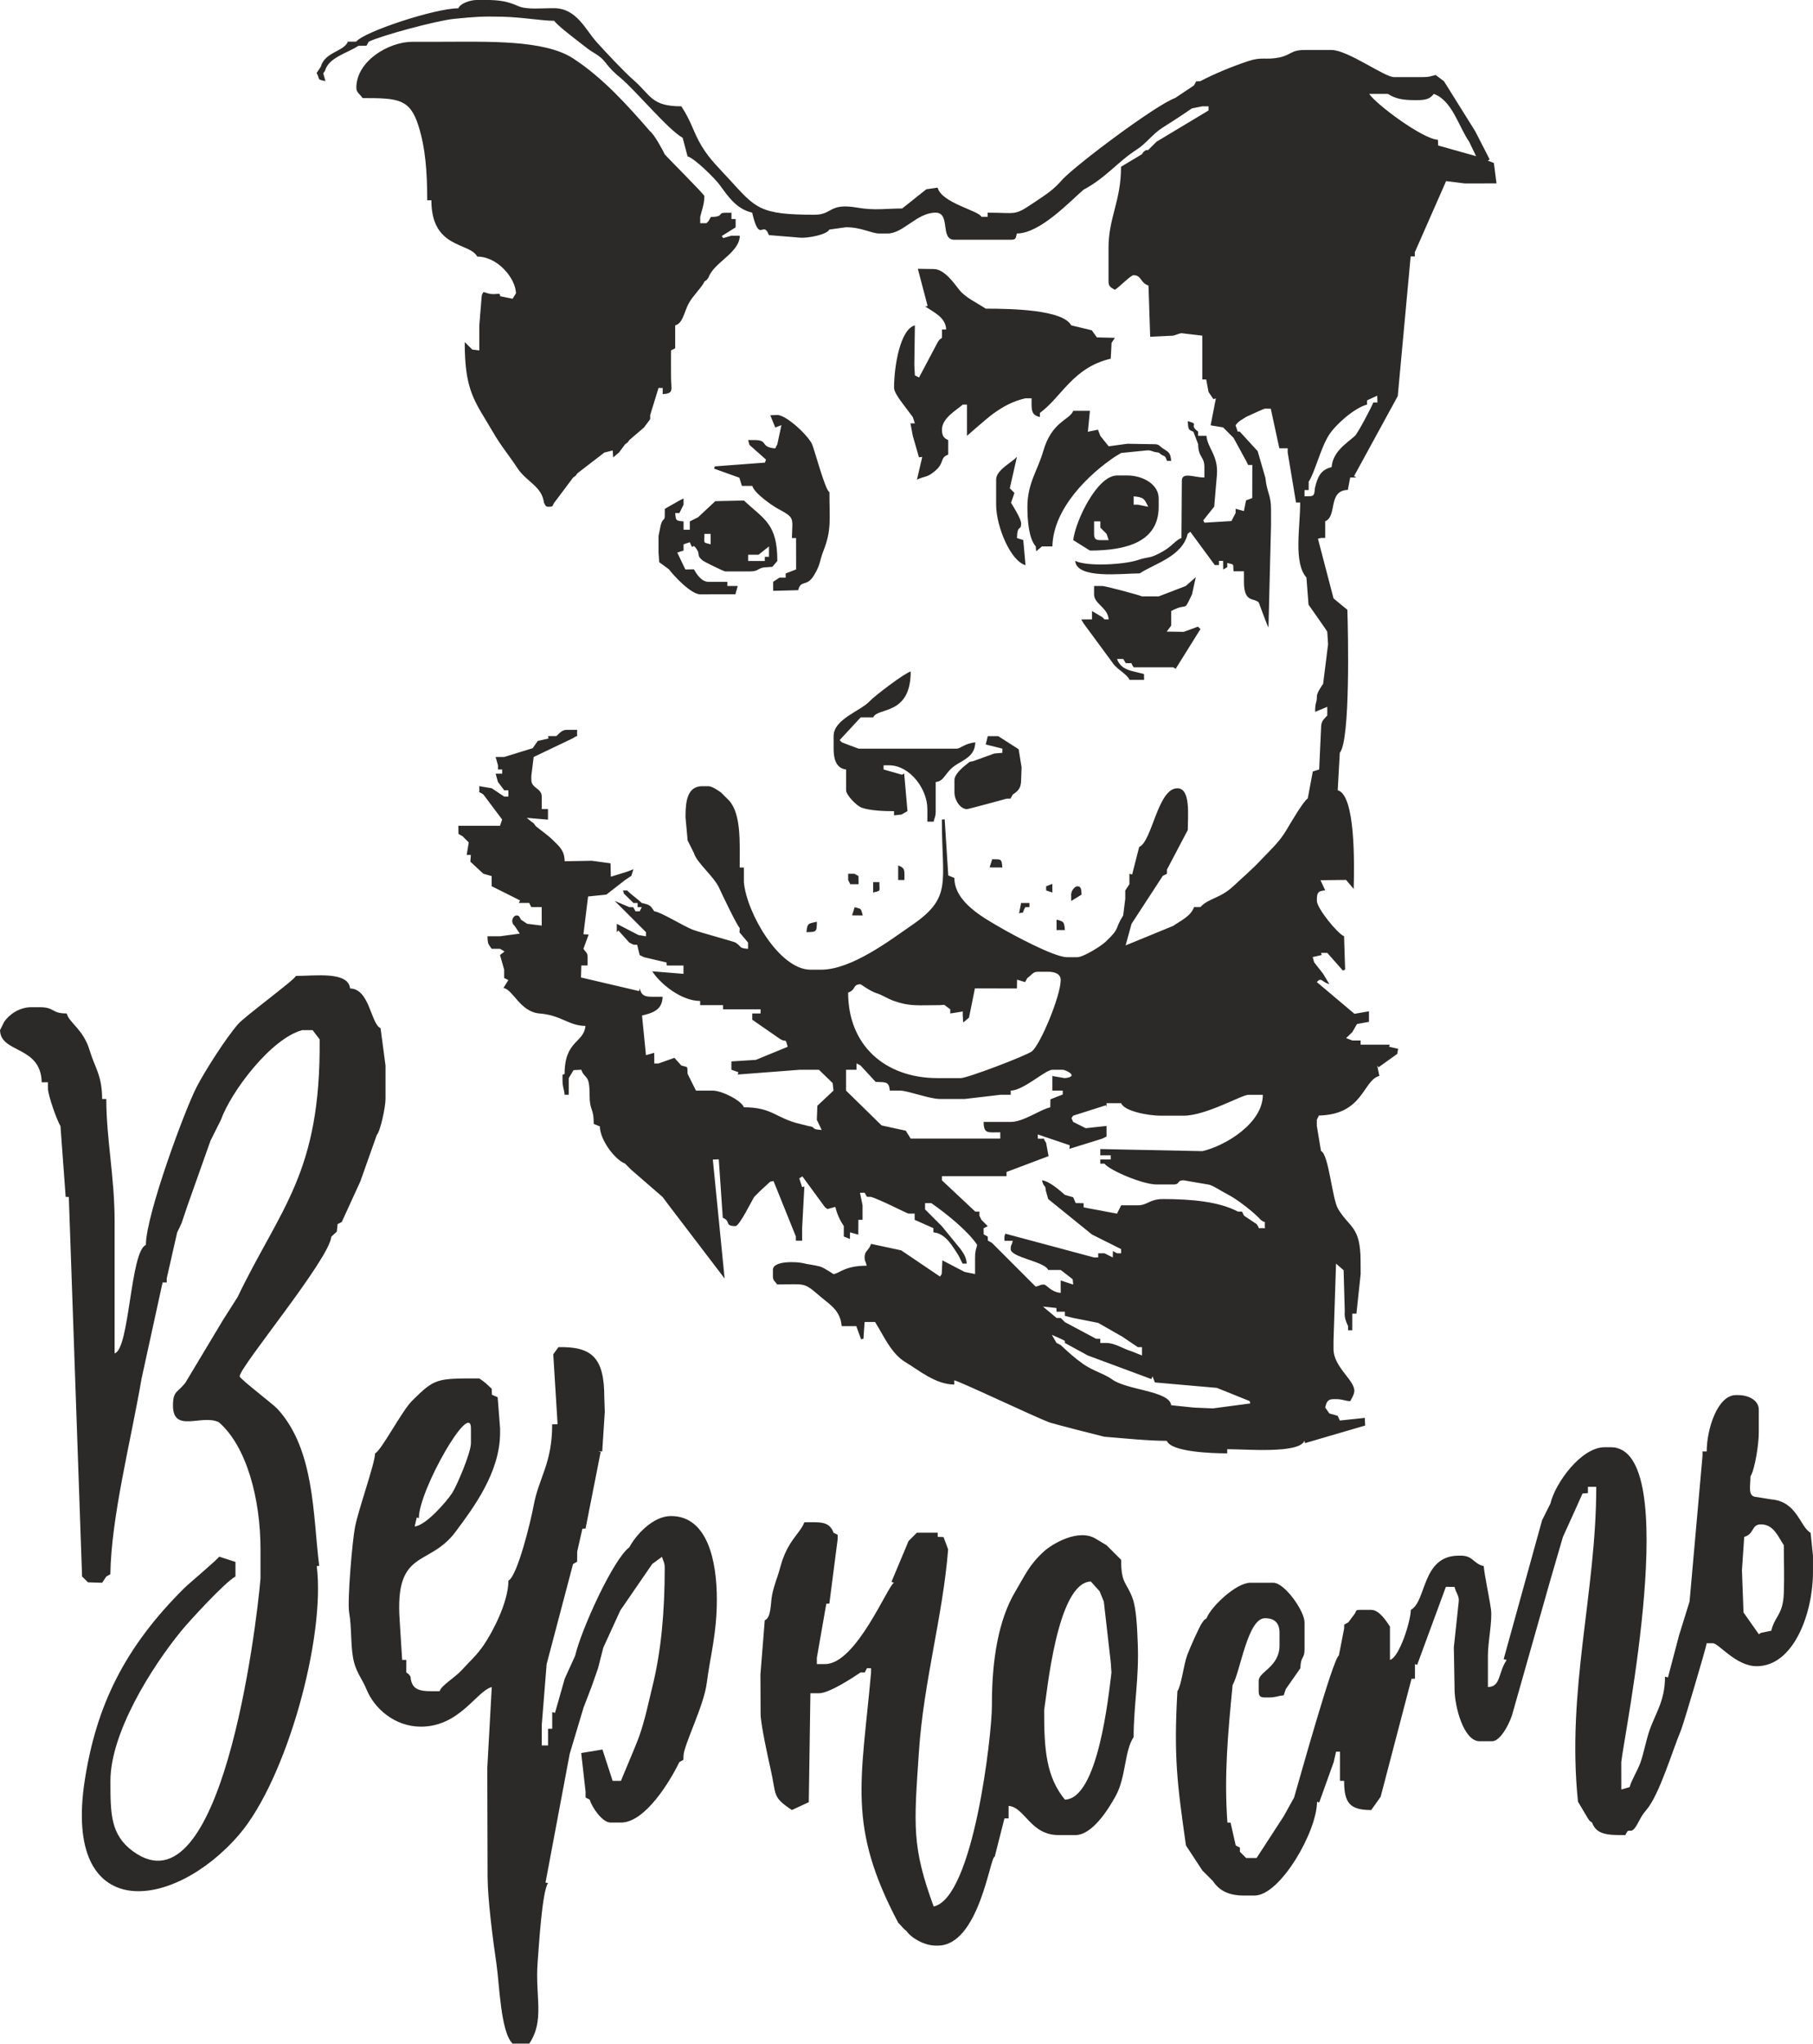 <?xml version="1.0" encoding="UTF-8"?>
<!DOCTYPE svg PUBLIC "-//W3C//DTD SVG 1.1//EN" "http://www.w3.org/Graphics/SVG/1.1/DTD/svg11.dtd">
<!-- Creator: CorelDRAW 2017 -->
<svg xmlns="http://www.w3.org/2000/svg" xml:space="preserve" width="17.416mm" height="19.621mm" version="1.1" style="shape-rendering:geometricPrecision; text-rendering:geometricPrecision; image-rendering:optimizeQuality; fill-rule:evenodd; clip-rule:evenodd"
viewBox="0 0 1391.98 1568.16"
 xmlns:xlink="http://www.w3.org/1999/xlink">
 <defs>
  <style type="text/css">
   <![CDATA[
    .fil0 {fill:#2B2A29}
   ]]>
  </style>
 </defs>
 <g id="Слой_x0020_1">
  <g>
   <path class="fil0" d="M1009.58 374.44c-0.58,6.91 -0.9,6.24 -8,6.39 0,-1.6 0,-3.2 0,-4.8 1.07,0 2.13,0 3.2,0 0,-2.13 0,-4.27 0,-6.4 4.69,-7.01 9.09,-25.62 15.49,-35.72 5.2,-8.2 19.53,-20.88 29.31,-23.49 0,-1.06 0,-2.13 0,-3.2 2.61,-1.21 5.2,-2.42 7.81,-3.63 0.06,1.74 0.13,3.48 0.19,5.23 -1.07,0 -2.13,0 -3.2,0 -1.24,3.4 -11.96,23.82 -14.23,25.78 -7.11,6.14 -16.81,12.21 -17.77,23.83 -8.44,1.97 -10.86,7.69 -12.8,16.01zm-320 1100.91c3.1,2.94 3.09,3.96 6.4,6.39 3.46,5.17 13.55,11.21 22.4,11.21 0.54,0 1.06,0 1.6,0 31.93,0 40.28,-69.21 43.73,-68.16 2.49,-9.81 4.99,-19.64 7.47,-29.45 1.07,0 2.13,0 3.2,0 0,-1.07 0,-2.13 0,-3.2 0,-2.13 0,-4.27 0,-6.4 12.56,1.04 16.62,22.4 38.4,22.4 4.27,0 8.54,0 12.8,0 13.22,0 25.51,-20.08 30.94,-29.86 8.12,-14.6 6.63,-34.55 13.86,-45.35 0,-24.38 4.27,-45.05 3.16,-71.96 -0.44,-10.59 -0.94,-26.23 -3.95,-34.45 -4.68,-12.82 -8.81,-10.86 -8.81,-29.6 -3.73,-3.74 -7.47,-7.47 -11.21,-11.21 -2.66,-1.6 -5.33,-3.2 -8,-4.8 -13.51,-8.58 -34.13,4.11 -40.05,9.54 -11.47,10.51 -14.23,17.82 -21.99,30.81 -12.91,21.61 -17.96,52.37 -17.96,86.05 0,0.54 0,1.07 0,1.61 0,22.33 -14.23,147.64 -44.73,154 -16.87,-46.08 -15.14,-61.97 -11.31,-118.83 3.63,-54.01 18.28,-103.43 22.43,-155.18 -1.17,-3.16 -2.35,-6.31 -3.53,-9.47 -1.49,-0.04 -2.97,-0.09 -4.47,-0.14 0,-1.06 0,-2.13 0,-3.2 -5.33,0 -10.66,0 -16,0 -2.13,2.13 -4.27,4.27 -6.4,6.4 -4.37,10.44 -8.74,20.88 -13.12,31.32 0.64,0.22 1.28,0.46 1.92,0.68 -4.56,1.84 -29,62.4 -52.8,62.4 -2.13,0 -4.27,0 -6.4,0 0,-1.6 0,-3.2 0,-4.8 2.42,-13.83 4.84,-27.65 7.25,-41.46 0.78,-0.05 1.57,-0.1 2.35,-0.14 2.13,-16.54 4.27,-33.07 6.4,-49.6 0,-1.07 0,-2.14 0,-3.2 -1.06,-0.54 -2.13,-1.06 -3.2,-1.6 -3.3,-9.12 -10.6,-8 -22.4,-8 -3.09,8.53 -12.98,13.91 -18.45,34.34 -2.55,9.5 -4.28,11.97 -6.23,20.98 -1.38,6.43 -0.51,17.78 -5.72,19.88 -1.11,13.86 -2.21,27.73 -3.32,41.59 0.04,10.13 0.09,20.28 0.13,30.41 0,7.49 5.98,34.81 7.63,41.98 4.73,20.43 0.82,21.22 16.37,31.63 4.33,-2.01 8.66,-4.02 13,-6.03 0.42,-27.87 0.82,-55.75 1.24,-83.62 0.59,0.02 1.17,0.02 1.77,0.04 1.6,0 3.2,0 4.8,0 8,0 26.21,-12.12 32,-16 1.07,0 2.13,0 3.2,0 0.54,-1.06 1.07,-2.13 1.61,-3.2 1.06,0 2.13,0 3.2,0 0,1.06 0,2.13 0,3.2 -7.5,84.13 -18.45,117.85 20.8,192.02zm233.6 -230.43c-1.97,2.27 -10.06,20.65 -11.67,25.14 -2.94,8.18 -4.4,23.15 -7.53,27.67 -2.92,50.84 -0.06,71.61 6.57,118.38 4.21,6.41 8.42,12.82 12.63,19.23 2.67,2.67 5.33,5.34 8,8 4.84,7.23 11.84,11.21 24,11.21 2.66,0 5.33,0 8,0 19.75,0 47.99,-49.18 47.99,-72.01 0.56,0.21 1.12,0.42 1.68,0.62 3.71,-10.33 7.42,-20.68 11.13,-31.02 0.6,-2.66 1.21,-5.32 1.81,-7.98 1,-0.01 2,-0.02 3,-0.02 0,1.6 0,3.2 0,4.8 0,5.87 0,11.73 0,17.6 1.06,0 2.13,0 3.2,0 0,16.74 4.18,22.4 20.8,22.4 2.41,-3.4 4.83,-6.79 7.24,-10.19 6.66,-25.41 13.31,-50.82 19.96,-76.21 1.25,-4.78 2.51,-9.55 3.76,-14.33 0.87,-0.02 1.75,-0.05 2.63,-0.07 0,-3.73 0,-7.47 0,-11.21 0.56,0.21 1.12,0.42 1.68,0.62 7.35,-19.97 14.71,-39.95 22.07,-59.93 2.21,0.03 4.44,0.06 6.66,0.1 1.1,4.75 3.71,6.9 3.2,11.21 -1.25,11.71 -2.5,23.43 -3.76,35.13 0.18,10.69 0.38,21.38 0.56,32.07 0,13.21 6.92,40 19.2,40 3.2,0 6.4,0 9.6,0 6.91,0 14.39,-15.45 16,-22.4 9.65,-33.98 19.29,-67.97 28.93,-101.95 3.16,-10.82 6.31,-21.64 9.47,-32.46 2.66,-5.87 5.33,-11.73 8,-17.6 2.36,-5.23 4.72,-10.47 7.07,-15.7 1.37,-0.1 2.75,-0.21 4.12,-0.3 0,-1.6 0,-3.2 0,-4.8 2.13,0 4.27,0 6.4,0 0,81.09 -22.97,155.94 -14.03,241.58 2.54,4.28 5.08,8.56 7.62,12.84 0.45,0.62 0.89,1.25 1.33,1.87 0.62,0.44 1.24,0.89 1.86,1.33 3.46,9.57 12.43,9.61 25.6,9.61 3.09,-7.65 3.65,1.53 9.17,-8.44 2.68,-4.83 3.56,-7 6.83,-10.77 10.05,-11.56 19.99,-45.4 26.68,-61.33 1.97,-4.7 19.68,-64.66 19.73,-66.68 1.6,0 3.2,0 4.8,0 4.39,0 17.59,17.61 33.6,17.61 28.67,0 43.2,-41.23 43.2,-72.01 0,-4.27 0,-8.54 0,-12.8 -0.61,-5.86 -1.21,-11.72 -1.82,-17.58 -8.15,-4.46 -10.27,-23.97 -30.17,-25.62 -3.73,-0.6 -7.46,-1.2 -11.19,-1.8 -7.19,-0.23 -4.81,-7.92 -4.81,-15.81 3.4,-5.37 6.39,-24.71 6.39,-33.6 0,-5.87 0,-11.74 0,-17.61 0,-7.19 -7.72,-11.2 -15.99,-11.2 -0.54,0 -1.07,0 -1.61,0 -14.27,0 -22.39,26.56 -22.39,43.21 -1.07,0 -2.13,0 -3.2,0 0,1.06 0,2.13 0,3.2 -3.32,37.32 -6.64,74.66 -9.96,111.98 -2.69,8.66 -5.39,17.33 -8.08,25.98 -2.84,10.77 -5.67,21.52 -8.5,32.29 -0.76,-0.22 -1.51,-0.42 -2.26,-0.63 0,19.61 -8.07,28.86 -12.62,43.38 -2.01,6.43 -4.1,16.58 -6.25,22.55 -2.34,6.47 -6.91,13.57 -8.33,18.88 -2.13,0.61 -4.25,1.21 -6.37,1.81 -0.02,-7 -0.02,-14.01 -0.03,-21.02 2,-20.01 47.5,-241.62 -8,-241.62 -1.6,0 -3.2,0 -4.8,0 -18.05,0 -37.97,27.64 -41.59,43.21 -2.13,4.27 -4.27,8.54 -6.4,12.8 -9.83,35.53 -19.67,71.06 -29.5,106.59 0.77,0.21 1.53,0.42 2.3,0.62 -6.73,10.05 -4.33,20.58 -14.4,20.8 0,-8.01 0,-16.01 0,-24.01 0,-11.02 3.6,-26.97 2.33,-35.8 -1.61,-11.11 -4.92,-25.64 -5.52,-33.01 -8.26,-1.92 -7.96,-8 -17.61,-8 -0.53,0 -1.06,0 -1.6,0 -28.53,0 -24.59,35.15 -36.8,41.61 0,8.55 -8.78,36.48 -16,38.4 0,-8.54 0,-17.07 0,-25.61 -2.69,-4 -8.11,-12.8 -14.4,-12.8 -2.66,0 -5.33,0 -8,0 -4.57,0 -2.93,0.5 -4.8,3.2 -1.6,2.13 -3.2,4.27 -4.8,6.4 -1.04,0.58 -2.08,1.16 -3.12,1.73 -0.02,1.02 -0.06,2.05 -0.08,3.07 -1.34,6.87 -2.69,13.75 -4.02,20.62 -4.39,1.81 -30.91,97.32 -34.38,108.99 -2.66,4.8 -5.33,9.6 -8,14.4 -6.93,10.66 -13.86,21.33 -20.8,32 -2.67,0 -5.33,0 -8,0 -1.6,-1.6 -3.2,-3.2 -4.8,-4.8 0,-1.06 0,-2.13 0,-3.2 -1.06,-0.54 -2.13,-1.07 -3.2,-1.6 -1.32,-5.83 -2.65,-11.65 -3.97,-17.48 -0.81,-0.04 -1.61,-0.08 -2.43,-0.13 -2.65,-36.37 0.45,-69.01 3.99,-105.52 5.92,-10.1 11.48,-51.29 24.82,-51.29 7.46,0 11.2,3.72 11.2,11.2 0,3.2 0,6.4 0,9.6 0,16.73 -16,20.19 -16,27.21 0,2.67 0,5.33 0,8 0,3.68 1.11,4.8 4.8,4.8 1.06,0 2.13,0 3.2,0 5.51,0 6.19,-1.18 11.2,-1.61 0.54,-1.6 1.07,-3.2 1.61,-4.8 3.73,-5.34 7.46,-10.67 11.2,-16 0.22,-9.59 3.2,-6.99 3.2,-14.4 0,-6.94 0,-13.87 0,-20.8 0,-8.62 -15.18,-30.4 -24,-30.4 -5.86,0 -11.73,0 -17.6,0 -11.09,0 -30.54,18.76 -33.6,27.21 -0.62,0.44 -1.24,0.89 -1.86,1.33 -0.45,0.62 -0.89,1.25 -1.33,1.87zm-473.59 129.61c0,1.6 0,3.2 0,4.8 1.07,0.54 2.13,1.06 3.2,1.6 1.49,5.58 9.54,17.6 15.99,17.6 2.67,0 5.34,0 8,0 18.65,0 37.95,-32.11 44.8,-46.4 1.04,-0.58 2.08,-1.16 3.11,-1.73 0.03,-1.02 0.06,-2.05 0.09,-3.06 0.18,-8.23 15.59,-38.25 17.84,-55.77 2.77,-21.6 7.76,-37.8 7.76,-64.24 0,-29.12 -6.94,-64.01 -35.2,-64.01 -13.9,0 -27.01,14.58 -32,24 -12.26,8.99 -36.89,63 -41.6,83.21 -2.66,5.87 -5.33,11.74 -8,17.61 -2.49,8.74 -4.97,17.47 -7.46,26.21 -0.71,-0.2 -1.42,-0.4 -2.14,-0.61 0,4.27 0,8.54 0,12.8 -1.06,0 -2.13,0 -3.2,0 0,4.27 0,8.54 0,12.8 -1.6,0 -3.2,0 -4.8,0 0,-5.34 0,-10.67 0,-16.01 1.24,-15.45 2.48,-30.9 3.72,-46.36 6.76,-25.62 13.52,-51.24 20.28,-76.85 1.04,-0.58 2.08,-1.16 3.12,-1.73 0.02,-2.62 0.06,-5.24 0.08,-7.86 1.33,-5.83 2.65,-11.65 3.97,-17.48 0.81,-0.04 1.62,-0.08 2.43,-0.13 3.87,-19.59 7.73,-39.19 11.6,-58.78 -0.66,-0.14 -1.33,-0.29 -2,-0.42 1.07,0 2.13,0 3.2,0 0.66,-10.13 1.32,-20.25 1.97,-30.38 -0.13,-3.74 -0.25,-7.49 -0.38,-11.23 0,-30.15 -9.36,-38.98 -35.2,-38.4 -1.33,1.83 -2.65,3.67 -3.98,5.5 1.11,17.88 2.22,35.76 3.32,53.64 -1.38,0.02 -2.77,0.04 -4.15,0.06 0,30.3 -10.26,40.72 -14.27,62.53 -2.14,11.67 -12.36,53.79 -19.33,57.48 0,16.42 -12.26,39.75 -19.15,49.66 -5.95,8.54 -10.01,11.56 -16.47,18.73 -5.58,6.19 -15.98,11.96 -17.18,16.42 -12.84,0 -21.39,0.94 -22.4,-11.2 -0.44,-0.62 -0.89,-1.25 -1.33,-1.87 -0.62,-0.45 -1.24,-0.89 -1.86,-1.33 0,-1.6 0,-3.2 0,-4.8 0,-1.61 0,-3.2 0,-4.8 -1.06,0 -2.13,0 -3.2,0 -0.64,-10.13 -1.27,-20.25 -1.9,-30.38 -3.86,-55.53 22.47,-40.51 42.85,-67.88 13.61,-18.27 34.25,-45.56 34.25,-76.16 0,-1.07 0,-2.13 0,-3.2 -0.62,-7.99 -1.25,-15.98 -1.87,-23.98 -1.47,-0.64 -2.94,-1.28 -4.41,-1.92 -0.04,-1.5 -0.08,-3.01 -0.11,-4.51 -3.88,-3.68 -4.92,-4.87 -9.61,-8 -33.06,0 -34.17,-0.06 -51.6,17.21 -7.91,7.84 -23.3,37.7 -28.4,40.4 0,7.42 -12.68,42.58 -15.41,56.59 -2.05,10.53 -6.03,56.63 -4.45,65.66 1.89,10.78 1.03,22.6 2.88,33.94 1.85,11.37 6.95,16.27 10.41,24.8 5.93,14.63 21.63,28.63 41.78,28.63 29.77,0 42.59,-27.25 54.4,-30.4 -1.15,20.8 -2.3,41.59 -3.44,62.39 0.08,27.74 0.16,55.48 0.24,83.22 0,16.92 4.26,49.9 6.8,66.81 2.29,15.23 3.16,52.44 12.4,61.21 4.26,0 8.53,0 12.8,0 12.07,-18.03 4.35,-35.98 6.42,-62.39 0.95,-12.12 3.39,-54.22 7.98,-60.82 -0.65,-0.13 -1.29,-0.25 -1.93,-0.37 6.19,-32.91 12.37,-65.82 18.56,-98.73 3.52,-11.77 7.05,-23.55 10.57,-35.32 2.12,-5.53 4.24,-11.06 6.35,-16.58 1.61,-4.61 3.23,-9.22 4.84,-13.82 1.34,-5.27 2.69,-10.54 4.04,-15.81 4.36,-9.52 8.7,-19.04 13.06,-28.56 8.17,-11.88 16.34,-23.77 24.5,-35.65 2.49,-1.83 4.99,-3.66 7.48,-5.49 1.36,4.28 2.12,4.37 2.12,8.7 0,33.52 -2.77,63.5 -9.24,89.96 -3.54,14.46 -5.74,25.86 -10.41,39.2 -2.25,6.41 -13.91,33.62 -13.95,34.05 -2.13,0 -4.26,0 -6.39,0 -2.61,-8.02 -5.21,-16.04 -7.82,-24.06 -5.43,0.9 -10.87,1.8 -16.31,2.7 1.11,9.79 2.22,19.57 3.32,29.36zm-347.5 46.05c-17.3,-12.73 -17.3,-28.84 -17.3,-54.05 0,-36.6 31.17,-86.72 54.46,-115.15 6.62,-8.07 33.78,-37.56 41.54,-41.67 0,-3.73 0,-7.46 0,-11.2 -4.18,-1.35 -8.36,-2.69 -12.54,-4.04 -0.6,1.69 -23.17,20.58 -26.66,24.04 -46.41,46.01 -67.66,90.85 -76.46,147.31 -17.36,111.29 67.87,100.94 118.49,41.94 36.41,-42.45 66.39,-151.17 59.58,-206.04 0.62,-0.07 1.25,-0.15 1.87,-0.23 -4.89,-39.46 -3.44,-88.91 -31.85,-120.2 -3.68,-4.04 -29.22,-23.28 -29.22,-25.18 0,-7.24 68.96,-89.87 70.4,-107.21 1.41,-1.27 2.81,-2.55 4.22,-3.82 0.2,-1.93 0.39,-3.85 0.58,-5.78 1.06,-0.54 2.13,-1.07 3.2,-1.61 4.76,-10.4 9.53,-20.8 14.29,-31.21 4.2,-11.85 8.4,-23.71 12.6,-35.57 2.89,-3.23 6.71,-21.56 6.71,-27.63 0,-8.54 0,-17.07 0,-25.61 -1.27,-9.57 -2.54,-19.14 -3.8,-28.71 -7.59,-3.4 -8.27,-30.16 -23.39,-30.49 -1.46,-13.35 -26.85,-9.61 -41.6,-9.61 -1.33,3.28 -39.22,30.97 -44.53,37.08 -9.32,10.72 -25.43,35.96 -31.76,48.25 -9.18,17.8 -38.91,98.35 -38.91,121.1 -12.01,4.85 -12.48,80.13 -24,83.21 0,-33.61 0,-67.21 0,-100.82 0,-34.96 -6.39,-63.8 -6.39,-94.41 -1.07,0 -2.13,0 -3.2,0 0,-18.11 -5.77,-24.46 -9.46,-36.93 -4.94,-16.68 -15.74,-21.24 -17.73,-28.68 -12.12,0 -8.81,-4.8 -20.8,-4.8 -2.13,0 -4.27,0 -6.4,0 -9.31,0 -17.18,5.79 -20.8,11.21 -1.07,2.13 -2.13,4.27 -3.2,6.4 0.4,17.94 31.37,11.68 32,40 1.6,0 3.2,0 4.8,0 0,1.6 0,3.2 0,4.8 0,5.23 7.16,25.15 9.61,28.8 1.33,18.12 2.66,36.23 3.99,54.34 0.81,0.02 1.61,0.05 2.41,0.07 3.4,97.07 6.79,194.14 10.18,291.21 1.52,1.49 3.05,2.98 4.56,4.48 3.62,0.11 7.24,0.23 10.85,0.34 1.07,-1.6 2.13,-3.2 3.2,-4.8 1.04,-0.58 2.08,-1.16 3.11,-1.73 0.61,-43.93 15.81,-102.45 23.93,-150.01 5.39,-24.62 10.77,-49.25 16.16,-73.88 1.06,0 2.13,0 3.2,0 0,-1.06 0,-2.13 0,-3.2 2.67,-11.73 5.34,-23.47 8,-35.21 1.11,-2.33 2.22,-4.65 3.34,-6.98 1.55,-4.6 3.11,-9.22 4.66,-13.82 5.87,-16.54 11.73,-33.07 17.6,-49.61 2.67,-5.33 5.34,-10.67 8,-16 7.99,-22.07 38.64,-62.47 62.4,-68.81 2.66,0 5.33,0 7.99,0 1.8,2.35 3.59,4.7 5.39,7.05 1.02,102.87 -30.25,129.54 -62.98,197.77 -3.73,5.87 -7.47,11.73 -11.21,17.6 -9.6,16 -19.2,32 -28.8,48.01 -5.9,7.86 -9.6,5.99 -9.6,17.6 0,21.52 22.03,6.48 35.2,12.8 21.36,18.57 32,58.81 32,97.61 0,7.46 0,14.93 0,22.4 -3.35,39.32 -30.39,258.9 -97.91,209.26zm1237.08 -241.27c7.85,-2.09 5.38,-9.6 12.8,-9.6 9.89,0 13.28,9.54 17.6,16 0,14.69 0.51,22.21 0,36.81 -0.58,16.76 -6.95,17.4 -9.6,28.8 -2.67,0.55 -5.33,1.1 -7.99,1.65 -0.52,0.35 -1.05,0.7 -1.57,1.05 -3.92,-5.57 -7.86,-11.15 -11.78,-16.72 -0.4,-10.79 -0.8,-21.59 -1.2,-32.38 0.58,-8.54 1.16,-17.07 1.74,-25.62zm-501.66 34.23c2.25,2.5 4.49,5 6.75,7.5 1.07,2.65 2.15,5.3 3.23,7.94 1.77,15.45 3.53,30.89 5.3,46.34 0.18,2.69 0.38,5.39 0.56,8.09 -2.25,18.06 -10.29,96.95 -35.76,97.52 -13.95,-17.2 -16.06,-37.2 -15.9,-68.79 2.09,-11.94 9.77,-97.8 35.83,-98.6zm-519.12 -42.23c0.53,-2.3 1.05,-4.61 1.58,-6.91 0.54,0.17 1.08,0.34 1.61,0.51 0,-21.44 40,-91.22 40,-68.81 0,3.73 0,7.47 0,11.21 0,7.54 -10.97,33.1 -14.43,38.37 -4.2,6.43 -20.13,24.91 -28.77,25.63zm505.59 -160.01c6.39,1.26 12.76,2.53 19.14,3.79 6.13,3.5 12.27,6.99 18.4,10.49 4.02,2.71 8.04,5.41 12.06,8.12 1.07,0 2.13,0 3.2,0 0,2.13 0,4.27 0,6.4 -2.67,-1.07 -5.34,-2.13 -8,-3.2 -5.58,-1.49 -12.72,-6.39 -19.21,-6.39 -1.6,0 -3.2,0 -4.8,0 0,-1.07 0,-2.13 0,-3.2 -1.07,0 -2.13,0 -3.2,0 -7.99,-4.27 -15.99,-8.54 -23.99,-12.8 -1.07,-1.06 -2.13,-2.13 -3.2,-3.2 -1.06,0 -2.13,0 -3.2,0 -3.48,-2.91 -6.95,-5.83 -10.43,-8.74 3.45,0.38 6.9,0.74 10.35,1.12 0.02,0.94 0.06,1.88 0.08,2.81 2.13,0 4.27,0 6.4,0 0,1.07 0,2.13 0,3.2 2.13,0.53 4.27,1.06 6.39,1.6zm11.21 28.8c16.28,6.04 32.56,12.08 48.84,18.13 0.28,-0.72 0.56,-1.44 0.84,-2.16 0.61,1.57 1.21,3.14 1.81,4.72 15.88,1.4 31.76,2.79 47.64,4.19 8.37,3.36 16.73,6.74 25.1,10.11 0.18,0.61 0.38,1.21 0.56,1.82 -9.57,1.26 -19.14,2.53 -28.71,3.8 -4.83,-0.2 -9.66,-0.4 -14.49,-0.6 -5.86,-0.61 -11.71,-1.21 -17.57,-1.82 -1.27,-11.13 -34.06,-11.46 -45.49,-19.92 -5.29,-3.92 -14.87,-6.62 -21.96,-11.64 -6.93,-4.9 -11.53,-9.09 -17.38,-14.63 -1.06,-0.54 -2.13,-1.07 -3.2,-1.6 -1.21,-2.08 -2.41,-4.15 -3.61,-6.23 2.27,1.01 4.54,2.01 6.81,3.02 1.07,0.54 2.13,1.07 3.2,1.6 0,0.54 0,1.07 0,1.61 5.87,3.2 11.73,6.39 17.6,9.6zm12.8 -147.22c3.73,5.1 29.35,16 40,16 4.27,0 8.54,0 12.8,0 5.56,0 2.45,-3.2 8,-3.2 0.1,0 14.59,2.59 19.13,3.28 3.15,0.48 10.5,5.49 14.78,7.62 6.95,3.47 20.5,13.99 25.3,19.5 4.92,3.6 2.58,-1.03 3.2,6.4 -7.43,-0.62 -2.8,1.72 -6.4,-3.2 -3.2,-2.14 -6.4,-4.27 -9.6,-6.4 -0.54,-1.07 -1.07,-2.13 -1.6,-3.2 -1.07,0 -2.13,0 -3.2,0 -14.51,-7.67 -35.53,-9.6 -57.6,-9.6 -10.13,0 -11.86,4.8 -19.2,4.8 -4.27,0 -8.53,0 -12.8,0 -1.07,2.13 -2.13,4.26 -3.2,6.39 -8.53,-1.6 -17.06,-3.2 -25.6,-4.8 0,-1.07 0,-2.13 0,-3.2 -2.03,-0.03 -4.07,-0.07 -6.1,-0.11 -0.64,-1.49 -1.29,-2.98 -1.93,-4.47 -2.13,-0.61 -4.25,-1.21 -6.37,-1.81 -3.82,-3.32 -11.85,-10.57 -17.61,-11.21 1.8,6.71 2.46,2.35 2.98,8.03 0.61,2.12 1.21,4.24 1.82,6.37 11.2,9.06 22.4,18.13 33.6,27.21 5.33,2.66 10.67,5.33 16,8 2.13,1.06 4.27,2.13 6.4,3.2 0,1.06 0,2.13 0,3.2 -1.07,0 -2.13,0 -3.2,0 -1.04,-0.58 -2.07,-1.16 -3.12,-1.73 -0.02,1.65 -0.06,3.29 -0.08,4.94 -2.13,-1.07 -4.27,-2.13 -6.4,-3.2 -0.53,0 -1.06,0 -1.6,0 -1.06,0 -2.13,0 -3.2,0 0,1.07 0,2.13 0,3.2 -1.07,0 -2.13,0 -3.2,0 -22.71,-6.09 -45.44,-12.18 -68.15,-18.26 -0.22,0.75 -0.43,1.5 -0.65,2.26 0,1.06 0,2.13 0,3.2 2.13,0 4.27,0 6.4,0 -1.05,4.54 -1.6,2.73 -1.6,6.4 0,6.44 26.15,9.45 28.8,16 3.2,0 6.4,0 9.6,0 3.06,2.37 6.13,4.74 9.19,7.11 0.14,1.37 0.27,2.73 0.41,4.09 -3.2,-1.05 -6.41,-2.1 -9.62,-3.15 0.01,3.18 0.02,6.36 0.02,9.54 -7.52,-0.62 -10.9,-6.39 -12.8,-6.39 -3.39,0 -2.11,0.57 -6.4,1.6 -11.2,-11.21 -22.4,-22.4 -33.6,-33.61 -1.04,-0.58 -2.08,-1.15 -3.12,-1.73 -0.02,-1.02 -0.06,-2.04 -0.08,-3.06 -1.04,-0.58 -2.08,-1.16 -3.12,-1.73 -0.03,-1.56 -0.06,-3.12 -0.09,-4.67 1.07,-0.54 2.13,-1.07 3.2,-1.6 -1.61,-1.61 -3.2,-3.2 -4.8,-4.8 -0.54,-1.06 -1.06,-2.13 -1.6,-3.2 0,-1.07 0,-2.13 0,-3.2 -1.07,0 -2.13,0 -3.2,0 -8.53,-8 -17.06,-16 -25.6,-24 0,-1.06 0,-2.13 0,-3.2 2.13,0 4.27,0 6.4,0 11.73,0 23.47,0 35.2,0 2.67,0 5.34,0 8,0 0,-1.07 0,-2.13 0,-3.2 10.76,-4.04 21.52,-8.1 32.27,-12.15 -0.62,-3.41 -1.25,-6.83 -1.87,-10.25 -3.6,-4.92 1.03,-2.58 -6.4,-3.2 0,-1.07 0,-2.13 0,-3.2 8.19,2.77 16.38,5.54 24.56,8.31 -0.09,0.91 -0.18,1.82 -0.26,2.73 8.43,-2.61 16.86,-5.23 25.3,-7.84 1.07,-0.54 2.13,-1.07 3.2,-1.6 0,-1.07 0,-2.13 0,-3.2 0,-1.64 -0.01,-3.27 -0.01,-4.91 -5.33,0.57 -10.66,1.13 -15.98,1.71 -3.2,-1.61 -6.4,-3.2 -9.61,-4.8 -0.44,-0.98 -0.89,-1.96 -1.33,-2.93 0.45,-0.62 0.9,-1.25 1.33,-1.87 8.41,-2.67 16.82,-5.35 25.22,-8.02 0.13,0.54 0.26,1.09 0.38,1.63 0,-1.07 0,-2.13 0,-3.2 3.73,0 7.47,0 11.21,0 2.58,6.4 21.46,9.6 30.39,9.6 5.87,0 11.73,0 17.6,0 17.11,0 44.65,-16 49.6,-16 3.73,0 7.46,0 11.21,0 0,21.64 -28.44,39.02 -46.4,43.21 -26.13,-0.54 -52.26,-1.06 -78.4,-1.6 0,1.6 0,3.2 0,4.8 2.67,0 5.33,0 8,0 0,1.06 0,2.13 0,3.2 -2.67,0 -5.33,0 -8,0 0,1.06 0,2.13 0,3.2 1.06,0 2.13,0 3.2,0zm-118.4 -118.41c0,1.06 0,2.13 0,3.2 3.2,-0.51 6.41,-1.02 9.61,-1.53 0,1.05 -0.01,2.09 -0.02,3.12 0.12,1.79 0.24,3.57 0.36,5.36 1.48,-1.25 2.97,-2.51 4.44,-3.76 1.51,-7.48 3.03,-14.97 4.54,-22.45 9.69,0.02 19.37,0.03 29.06,0.06 1.06,0 2.13,0 3.2,0 0.03,-2.25 0.06,-4.51 0.1,-6.75 2.05,0.62 4.11,1.24 6.17,1.86 0.58,-1.04 1.16,-2.08 1.73,-3.12 3.3,-2.21 4.16,-4.8 8,-4.8 2.67,0 5.34,0 8,0 4.92,0 9.6,1.48 9.6,6.4 0,11.97 -15.54,49.47 -22.13,54.67 -4.15,3.26 -49.46,20.54 -54.67,20.54 -5.87,0 -11.73,0 -17.6,0 -40.6,0 -68.8,-25.26 -68.8,-65.61 6.46,-2.34 3.24,-6.4 9.6,-6.4 0.16,0 7.43,5.39 12.32,6.88 3.96,1.2 8.4,4.19 13.28,5.92 12.48,4.42 18.89,3.2 35.2,3.2 1.13,-0.08 2.26,-0.15 3.4,-0.23 1.53,1.14 3.07,2.29 4.6,3.44zm289.59 -225.62c-2.01,2.32 -4.48,3.97 -4.8,8 -0.52,11.2 -1.04,22.4 -1.56,33.61 -1.62,0.5 -3.25,1 -4.88,1.51 -1.29,6.91 -2.58,13.82 -3.88,20.73 -3.22,1.74 -13.69,19.73 -16.54,24.5 -5.46,9.14 -12.06,14.9 -19.16,22.44 -7.62,8.09 -13.56,12.97 -21.34,20.26 -10.41,9.75 -18.61,8.95 -25.45,16.15 -1.6,0 -3.2,0 -4.8,0 -2.53,7.02 -10.25,10.41 -16,14.4 -12.18,5 -24.37,9.99 -36.56,14.99 1.53,-5.53 3.05,-11.06 4.56,-16.58 8,-12.27 16,-24.54 23.99,-36.8 1.07,-0.54 2.13,-1.06 3.2,-1.6 0,-1.07 0,-2.13 0,-3.2 5.33,-10.13 10.66,-20.27 16,-30.4 0,-11.07 2.34,-32 -8,-32 -15.11,0 -19.37,40.81 -29.34,45.08 -1.79,7.03 -3.59,14.04 -5.38,21.06 -0.7,-0.18 -1.39,-0.35 -2.09,-0.53 0,2.66 0,5.33 0,8 -1.06,1.6 -2.13,3.2 -3.2,4.8 0,2.13 0,4.27 0,6.4 -0.54,4.27 -1.06,8.54 -1.6,12.8 -7.19,11.33 -1.67,8.96 -13.46,20.15 -3.6,3.43 -17.16,11.85 -21.74,11.85 -2.67,0 -5.33,0 -8,0 -9.98,0 -42.89,-17.94 -50.95,-22.65 -12.26,-7.18 -35.45,-19.33 -35.45,-38.16 -1.57,-0.63 -3.12,-1.26 -4.69,-1.89 -0.92,-14.35 -1.84,-28.71 -2.76,-43.07 -0.72,0.06 -1.44,0.11 -2.16,0.16 0,48.71 8.22,59.61 -22.99,81.02 -15.93,10.93 -46.07,34.2 -69.8,34.2 -2.67,0 -5.34,0 -8,0 -24.22,0 -49.28,-44.08 -51.21,-67.21 0,-3.74 0,-7.47 0,-11.21 -1.06,0 -2.13,0 -3.2,0 0,-19.61 1.13,-40.7 -8,-51.21 -2.13,-2.13 -4.27,-4.27 -6.4,-6.39 -1.9,-1.33 -6.81,-4.8 -9.6,-4.8 -1.6,0 -3.2,0 -4.8,0 -11.01,0 -12.8,10.93 -12.8,22.4 0,0.54 0,1.06 0,1.6 0.54,5.87 1.07,11.73 1.6,17.6 1.61,3.2 3.2,6.4 4.8,9.61 1.97,7.38 15.52,18.12 19.45,26.96 1.62,3.65 13.88,29.28 15.75,30.64 -0.06,1.11 -0.11,2.22 -0.18,3.33 2.2,2.62 4.39,5.24 6.58,7.87 0,1.6 0,3.2 0,4.8 -7.38,-0.62 -4.36,-1.29 -9.6,-4.8 -1.31,-0.83 -28.32,-8.06 -33.2,-10.01 -7.15,-2.85 -24.37,-13.59 -29.2,-13.99 -3.1,-4.64 -3.31,-4.94 -9.6,-6.4 -3.89,-3.7 -7.91,-6.14 -11.2,-9.61 -1.06,0 -2.13,0 -3.2,0 0.22,0.81 0.45,1.61 0.67,2.41 2.45,2.4 4.88,4.8 7.33,7.2 1.06,0 2.13,0 3.2,0 0,1.06 0,2.13 0,3.2 1.06,0 2.13,0 3.2,0 -0.53,1.07 -1.06,2.13 -1.6,3.2 -1.06,0 -2.13,0 -3.2,0 -0.58,-1.04 -1.16,-2.08 -1.74,-3.12 -1.02,-0.03 -2.04,-0.06 -3.06,-0.09 -3.73,-1.6 -7.46,-3.2 -11.2,-4.8 8,8 16,16 24,24 0,1.06 0,2.13 0,3.2 -1.95,-0.34 -3.9,-0.68 -5.85,-1.02 -5.51,-2.86 -11.03,-5.72 -16.55,-8.58 0,2.13 0,4.27 0,6.4 0.42,-0.43 0.83,-0.86 1.25,-1.29 2.79,3.09 5.57,6.19 8.35,9.29 1.07,0.54 2.13,1.06 3.2,1.6 0.94,0.02 1.89,0.05 2.84,0.07 0.66,2.64 1.3,5.28 1.96,7.93 1.07,0.54 2.13,1.07 3.2,1.6 5.8,1.37 11.6,2.73 17.4,4.1 0.07,0.77 0.14,1.53 0.21,2.3 4.26,0 8.53,0 12.8,0 0,2.13 0,4.27 0,6.4 -7.99,-0.65 -15.98,-1.3 -23.98,-1.95 6.19,9.62 22.26,22.75 36.79,22.75 0,1.06 0,2.13 0,3.2 2.66,0 5.33,0 7.99,0 3.2,0 6.4,0 9.61,0 0,1.07 0,2.13 0,3.2 9.6,0 19.2,0 28.8,0 0,1.06 0,2.13 0,3.2 -2.13,0 -4.27,0 -6.4,0 0,1.6 0,3.2 0,4.8 6.94,4.8 13.87,9.6 20.8,14.4 5.67,3.95 4.29,-1.49 6.39,6.39 -8.14,3.35 -16.3,6.69 -24.45,10.03 -6.25,0.39 -12.5,0.78 -18.75,1.17 0,2.13 0,4.27 0,6.4 1.81,0.64 3.63,1.28 5.44,1.92 -0.21,0.58 -0.42,1.17 -0.62,1.75 15.99,-1.22 31.99,-2.45 47.99,-3.67 4.8,0 9.6,0 14.39,0 3.52,3.4 7.03,6.82 10.54,10.22 0.22,1.93 0.44,3.85 0.66,5.78 -4.13,3.88 -8.26,7.77 -12.4,11.64 -0.14,3.59 -0.27,7.17 -0.41,10.76 1.25,2.6 2.5,5.2 3.75,7.81 -9.29,-0.54 -3.58,-2.15 -10.15,-3.01 -2.13,-0.53 -4.26,-1.06 -6.39,-1.6 -18.85,-4.39 -21.14,-12.8 -43.21,-12.8 -1.85,-5.13 -16.8,-12.8 -23.99,-12.8 -4.27,0 -8.54,0 -12.8,0 -2.13,-4.27 -4.27,-8.54 -6.4,-12.8 -0.52,-6.25 0.98,-4.86 -4.8,-6.4 -1.78,-1.98 -3.57,-3.96 -5.35,-5.95 -4.08,1.45 -8.17,2.9 -12.24,4.35 -1.07,0 -2.13,0 -3.2,0 -0.02,-2.73 -0.04,-5.47 -0.06,-8.19 -2.12,0.59 -4.23,1.19 -6.34,1.79 -1.02,-10.13 -2.02,-20.28 -3.03,-30.41 8.19,-1.94 15.6,-4.24 15.82,-14.39 -2.66,0 -5.33,0 -8,0 -6.49,0 -8.29,-1.48 -9.6,-6.39 -0.16,0.67 -0.31,1.34 -0.47,2.02 -14.87,-3.48 -29.74,-6.96 -44.61,-10.44 0.1,-3.07 0.18,-6.13 0.28,-9.19 1.6,0 3.2,0 4.8,0 0,-2.13 0,-4.27 0,-6.4 0,-3.59 -1.26,-3.51 -3.2,-6.39 1.33,-3.66 2.66,-7.31 4,-10.97 -1.33,-0.08 -2.66,-0.15 -4,-0.23 1.19,-9.65 2.39,-19.32 3.58,-28.97 4.68,-0.48 9.34,-0.95 14.02,-1.43 4.8,-3.73 9.6,-7.46 14.4,-11.21 1.6,-1.06 3.2,-2.13 4.8,-3.2 0.52,-1.68 1.04,-3.35 1.56,-5.03 -1.58,0.61 -3.17,1.21 -4.76,1.83 -4.19,1.29 -8.38,2.6 -12.56,3.89 -0.08,-3.43 -0.16,-6.87 -0.24,-10.29 -4.78,-0.66 -9.56,-1.3 -14.35,-1.96 -6.95,0.12 -13.9,0.24 -20.85,0.36 -0.19,-8.68 -4.48,-11.63 -9.21,-16.4 -3.84,-3.87 -12.39,-9.71 -13.19,-10.81 -0.45,-0.62 -0.89,-1.25 -1.33,-1.87 -0.62,-0.44 -1.25,-0.89 -1.87,-1.33 -1.17,-0.97 -2.34,-1.93 -3.52,-2.89 5.43,0.46 10.87,0.93 16.3,1.39 0.01,-2.7 0.01,-5.41 0.02,-8.11 -1.6,0 -3.2,0 -4.8,0 0,-3.2 0,-6.4 0,-9.6 0,-6.47 -8,-6.33 -8,-12.8 0,-1.06 0,-2.13 0,-3.2 0.6,-4.8 1.2,-9.58 1.79,-14.37 10.07,-4.81 20.14,-9.62 30.21,-14.43 4.92,-3.6 2.58,1.03 3.2,-6.4 -2.66,0 -5.33,0 -8,0 -3.89,0 -5.85,2.94 -7.99,4.8 -2.13,0 -4.27,0 -6.4,0 0.14,0.6 0.28,1.21 0.42,1.81 -2.77,0.64 -5.53,1.28 -8.3,1.92 -1.29,1.85 -2.58,3.68 -3.88,5.53 -7.28,2.25 -14.56,4.5 -21.84,6.75 -2.21,0.01 -4.41,0.02 -6.62,0.03 0.6,2.12 1.21,4.24 1.81,6.37 0,1.06 0,2.13 0,3.2 1.07,0 2.13,0 3.2,0 0,1.07 0,2.13 0,3.2 -1.68,0.01 -3.35,0.02 -5.02,0.02 0.6,2.13 1.21,4.25 1.81,6.37 1.6,2.13 3.2,4.27 4.8,6.4 1.06,0 2.13,0 3.2,0 0,1.61 0,3.2 0,4.8 -1.06,0 -2.13,0 -3.2,0 -3.2,-2.13 -6.4,-4.27 -9.6,-6.4 -3.2,-0.54 -6.4,-1.06 -9.61,-1.6 0.62,7.43 -1.71,2.8 3.2,6.4 4.8,6.4 9.6,12.8 14.4,19.2 -0.54,1.6 -1.07,3.2 -1.61,4.8 -9.6,0 -19.2,0 -28.8,0 -1.06,0 -2.13,0 -3.2,0 0.02,2.09 0.06,4.17 0.08,6.27 1.04,0.58 2.08,1.16 3.12,1.73 1.6,1.6 3.2,3.2 4.8,4.8 -0.54,3.2 -1.07,6.39 -1.61,9.6 1.07,0 2.13,0 3.2,0 -0.13,1.72 -0.25,3.44 -0.37,5.17 3.32,3.08 6.64,6.15 9.97,9.23 2.13,0.61 4.24,1.21 6.37,1.81 0.01,2.6 0.02,5.2 0.03,7.78 7.27,3.64 14.55,7.28 21.82,10.92 -0.34,0.62 -0.68,1.25 -1.02,1.89 2.67,0 5.33,0 8,0 0.54,1.06 1.07,2.13 1.6,3.2 1.07,0 2.13,0 3.2,0 1.6,0 3.2,0 4.8,0 0.02,4.74 0.02,9.47 0.03,14.21 -3.74,-0.47 -7.49,-0.94 -11.23,-1.41 -1.6,-1.07 -3.2,-2.13 -4.8,-3.2 -0.8,-1.43 -1.04,-3.2 -3.2,-3.2 -2.85,0 -5.17,5.02 -1.6,8 1.32,1.98 2.65,3.96 3.96,5.95 -5.05,0.69 -10.11,1.37 -15.17,2.05 -3.2,0 -6.39,0 -9.6,0 0.14,6.39 0.74,5.93 3.2,9.61 1.06,0 2.13,0 3.2,0 1.07,0 2.13,0 3.2,0 1.16,0.68 2.32,1.36 3.48,2.04 -1.16,0.92 -2.32,1.84 -3.48,2.76 1.07,3.73 2.13,7.46 3.2,11.21 0,2.13 0,4.26 0,6.39 1.06,0.54 2.13,1.07 3.2,1.61 -1.25,2.01 -2.5,4.04 -3.76,6.05 7.36,1.09 12.77,18.37 27.73,19.57 16.88,1.36 21.9,9.28 35.22,9.57 -1.08,13.02 -16,10.92 -16,36.8 -1.72,1.44 -1.6,-1.91 -1.6,4.8 0,5.51 1.18,6.19 1.6,11.2 1.07,0 2.13,0 3.2,0 0,-4.27 0,-8.53 0,-12.8 1.22,-2.02 2.44,-4.04 3.66,-6.07 1.98,-0.11 3.96,-0.22 5.94,-0.34 2.77,7.67 6.41,2.75 6.39,19.21 -0.01,12.88 3.2,9.49 3.2,22.39 1.56,0.63 3.12,1.27 4.68,1.9 0.12,10.65 11.95,25.84 19.32,28.5 1.6,1.6 3.2,3.2 4.8,4.8 8,6.94 16,13.87 24,20.8 1.6,2.13 3.2,4.27 4.8,6.4 14.29,18.74 28.59,37.48 42.88,56.23 -3.02,-30.43 -6.04,-60.88 -9.06,-91.31 1.53,-0.04 3.05,-0.09 4.57,-0.13 1.02,14.94 2.05,29.88 3.08,44.81 6.45,2.54 1.05,6.39 9.73,6.39 3.01,0 12.31,-19.11 14.39,-22.4 1.61,-1.61 3.2,-3.2 4.8,-4.8 2.51,-2.3 5.01,-4.6 7.52,-6.9 0.84,-0.15 1.69,-0.3 2.53,-0.45 5.72,14.19 11.44,28.36 17.15,42.55 0,1.06 0,2.13 0,3.2 1.6,0 3.2,0 4.8,0 0,-3.2 0,-6.4 0,-9.6 0.57,-10.67 1.14,-21.33 1.71,-32 -0.58,0.17 -1.15,0.34 -1.73,0.51 -0.72,-2.24 -1.44,-4.48 -2.16,-6.73 0.79,-0.51 1.58,-1.02 2.37,-1.53 5.8,7.91 11.6,15.82 17.4,23.75 0.62,0.44 1.25,0.89 1.86,1.33 2.01,-0.57 4.04,-1.13 6.04,-1.69 1.38,5.88 3.75,10.65 6.5,14.75 0,2.66 0,5.33 0,8 1.56,0.63 3.12,1.26 4.68,1.89 0.04,-1.69 0.07,-3.4 0.11,-5.1 2.12,0.6 4.23,1.2 6.34,1.8 0.02,-3.8 0.04,-7.6 0.06,-11.4 1.06,0 2.13,0 3.2,0 0,-3.73 0,-7.46 0,-11.2 -0.66,-3.18 -1.32,-6.35 -1.98,-9.53 1.19,-0.02 2.39,-0.06 3.58,-0.08 0.58,1.04 1.16,2.08 1.74,3.12 1.02,0.03 2.04,0.06 3.06,0.09 6.43,1.72 27.9,12.8 28.8,12.8 1.61,0 3.2,0 4.8,0 0,1.61 0,3.2 0,4.8 4.8,2.13 9.6,4.27 14.4,6.4 0,1.06 0,2.13 0,3.2 9.59,0.8 14.91,11.21 19.2,17.61 1.06,2.13 2.13,4.27 3.2,6.4 1.07,0 2.13,0 3.2,0 -0.44,-5.3 -2.47,-7.85 -4.8,-11.21 -4.8,-5.87 -9.6,-11.73 -14.4,-17.6 -4.26,-4.27 -8.53,-8.54 -12.8,-12.8 0,-1.6 0,-3.2 0,-4.8 1.6,0 3.2,0 4.8,0 11.11,7.73 27.82,21 35.2,32.01 -0.88,3.75 -1.61,4.72 -1.61,9.6 0,4.27 0,8.54 0,12.8 -2.66,-0.54 -5.33,-1.07 -7.99,-1.61 -5.7,-2.97 -11.4,-5.93 -17.1,-8.9 -0.17,3.5 -0.34,7 -0.51,10.5 -0.44,0.65 -0.88,1.3 -1.32,1.95 -9.93,-6.71 -19.85,-13.41 -29.78,-20.12 -7.72,-1.65 -15.44,-3.31 -23.16,-4.96 -1.92,5.65 -4.94,5.02 -4.94,10.33 0,3.38 0.58,2.11 1.61,6.4 -17.48,0 -21.35,6.4 -25.6,6.4 -0.12,0 -7.05,-4.85 -10.26,-5.75 -4.4,-1.22 -8.81,-1.53 -13.44,-2.67 -3.87,-0.96 -22.71,-2.12 -22.71,5.21 0,1.6 0,3.2 0,4.8 0,3.59 1.27,3.51 3.2,6.4 21.94,0 20.02,-2.05 32.72,8.87 7.6,6.55 15.85,10.81 16.87,23.13 3.73,0 7.47,0 11.21,0 1.23,3.37 2.47,6.74 3.7,10.11 0.6,-0.14 1.21,-0.3 1.81,-0.44 0.3,-4.29 0.59,-8.58 0.89,-12.88 2.67,0 5.34,0 8,0 6.65,10.48 12.36,24.35 23.47,30.94 9.74,5.76 22.95,17.07 37.33,17.07 0,-1.07 0,-2.13 0,-3.2 2.92,0.07 62.11,28.23 73.27,32.34 2.45,0.9 41.26,10.85 41.9,10.9 15.98,1.33 34.15,3.17 48.03,3.17 3.41,8.46 33.86,9.6 46.4,9.6 0,-1.07 0,-2.13 0,-3.2 14.37,0 55.17,3.59 59.2,-6.39 0.18,0.58 0.34,1.17 0.52,1.75 15.39,-4.5 30.79,-9 46.19,-13.51 -0.1,-1.95 -0.2,-3.9 -0.3,-5.85 -6.39,0.67 -12.77,1.34 -19.16,2.01 -0.54,-1.21 -1.09,-2.41 -1.65,-3.61 -2.12,-0.61 -4.24,-1.21 -6.37,-1.82 -1.08,-1.53 -2.15,-3.05 -3.23,-4.58 0.97,-3.62 1.54,-6.4 6.4,-6.4 0.54,0 1.06,0 1.6,0 5.51,0 6.19,1.18 11.2,1.6 1.07,-2.01 3.2,-5.28 3.2,-8 0,-8.34 -16,-18.37 -16,-32 0,-2.13 0,-4.27 0,-6.4 0.65,-19.73 1.29,-39.46 1.94,-59.19 1.94,1.69 3.88,3.37 5.81,5.06 0.3,10.57 0.6,21.15 0.9,31.71 -0.54,4.35 1.13,8.25 2.55,11.22 0,1.06 0,2.13 0,3.2 1.07,0 2.13,0 3.2,0 0,-1.06 0,-2.13 0,-3.2 0,-3.2 0,-6.4 0,-9.6 1.06,0 2.13,0 3.2,0 1.09,-10.13 2.17,-20.27 3.25,-30.4 -0.02,-3.2 -0.03,-6.4 -0.06,-9.61 0,-27.29 -8.46,-25.66 -17.26,-40.34 -4.6,-7.66 -7.14,-42.05 -13.13,-44.47 -1.07,-6.4 -2.13,-12.8 -3.2,-19.21 0,-1.6 0,-3.2 0,-4.8 0.54,-1.07 1.07,-2.13 1.61,-3.2 34.28,-0.76 33.64,-26.99 46.4,-30.4 -0.55,-2.66 -1.1,-5.32 -1.65,-7.98 0.34,0.46 0.69,0.9 1.03,1.36 4.8,-3.43 9.58,-6.86 14.37,-10.29 0.22,-1.29 0.43,-2.59 0.66,-3.88 -2.31,-0.53 -4.61,-1.05 -6.92,-1.59 0.18,-0.54 0.34,-1.07 0.52,-1.61 -7.46,0 -14.93,0 -22.4,0 0,-1.06 0,-2.13 0,-3.2 -2.13,0 -4.27,0 -6.39,0 -1.59,-0.61 -3.17,-1.22 -4.76,-1.83 1.59,-1.53 3.17,-3.05 4.76,-4.57 1.2,-2.07 2.41,-4.15 3.6,-6.22 3.07,-0.57 6.14,-1.13 9.21,-1.7 -0.01,-2.69 -0.01,-5.39 -0.02,-8.08 -3.71,0.65 -7.42,1.29 -11.13,1.94 -9.62,-8.11 -19.25,-16.23 -28.87,-24.34 3.48,-4.16 3.84,0.06 9.61,1.6 -1.61,-2.67 -3.2,-5.33 -4.8,-8 -2.31,-2.95 -4.62,-5.9 -6.92,-8.85 -0.36,-1.32 -0.72,-2.64 -1.08,-3.96 2.31,-0.53 4.61,-1.05 6.92,-1.58 -0.18,-0.54 -0.35,-1.08 -0.52,-1.61 1.6,0 3.2,0 4.8,0 4,4.52 7.99,9.04 11.99,13.56 0.57,-0.26 1.13,-0.53 1.71,-0.79 -0.27,-8.53 -0.54,-17.05 -0.81,-25.58 -4.78,-1.69 -20.89,-21.43 -20.89,-27.2 0,-6.02 0.61,-7.51 6.4,-8.01 -1.21,-2.59 -2.41,-5.18 -3.62,-7.77 6.55,-0.08 13.08,-0.15 19.62,-0.23 1.96,2.32 3.91,4.63 5.87,6.94 0.54,-20.46 1.26,-72.13 -12.27,-75.74 0.54,-9.6 1.07,-19.2 1.61,-28.8 8.16,-9.39 6.39,-92.29 5.8,-109.67 -3.53,-2.92 -7.07,-5.83 -10.61,-8.74 -4,-15.27 -7.98,-30.55 -11.98,-45.82 0.79,-0.19 1.59,-0.39 2.38,-0.58 1.06,0 2.13,0 3.2,0 0,-4.27 0,-8.54 0,-12.8 9.46,-3.82 1.78,-23.65 17.36,-24.06 0.62,-3.18 1.23,-6.36 1.84,-9.54 1.61,0 3.2,0 4.8,0 -0.62,-0.34 -1.25,-0.68 -1.86,-1.02 11.18,-20.48 22.37,-40.95 33.56,-61.43 3.3,-35.73 6.6,-71.45 9.9,-107.18 1.06,0 2.13,0 3.2,0 0,-1.06 0,-2.13 0,-3.2 8.01,-18.21 16.02,-36.41 24.03,-54.6 4.79,0.6 9.57,1.2 14.37,1.8 8.1,-0.02 16.19,-0.03 24.3,-0.05 -0.67,-5.22 -1.34,-10.44 -2.01,-15.66 -1.57,-0.61 -3.14,-1.21 -4.72,-1.81 0.5,-0.28 1.01,-0.57 1.52,-0.85 -3.69,-7.22 -7.39,-14.43 -11.09,-21.64 -8,-12.8 -16,-25.6 -24,-38.4 -2.13,-1.6 -4.27,-3.2 -6.4,-4.8 -3.75,0.87 -4.72,1.6 -9.6,1.6 -7.46,0 -14.93,0 -22.4,0 -7.35,0 -35.45,-20.8 -47.99,-20.8 -6.94,0 -13.87,0 -20.8,0 -10.51,0 -10.29,4.04 -19.76,5.84 -10.02,1.91 -12.96,-0.74 -23.01,2.59 -12.75,4.21 -26.49,9.89 -37.23,15.57 -1.02,0.03 -2.05,0.06 -3.06,0.09 -0.58,1.04 -1.16,2.08 -1.74,3.12 -4.8,3.2 -9.6,6.39 -14.39,9.6 -14.86,5.38 -75.07,50.46 -86.41,62.4 -7.63,8.79 -13,11.8 -23.03,18.56 -14.42,9.7 -12.36,7.05 -34.56,7.05 0,1.06 0,2.13 0,3.2 -1.61,0 -3.2,0 -4.8,0 -1.96,-4.85 -30.41,-10.45 -33.6,-22.4 -2.89,0.42 -5.79,0.84 -8.68,1.25 -6.17,4.92 -12.35,9.83 -18.52,14.75 -11.87,0 -20.88,1.71 -34.55,-0.66 -21.87,-3.78 -18.8,5.46 -32.65,5.46 -42.41,0 -45.13,-4.86 -65.59,-27.21 -7.41,-8.1 -15.1,-15.39 -21.08,-25.31 -6.62,-10.98 -7.86,-18.94 -15.72,-30.68 -23.36,0 -23.3,-8.66 -37.08,-20.52 -6.63,-5.71 -22.23,-22.35 -28.36,-29.24 -8.14,-9.15 -15.02,-25.36 -32.08,-25.53 -8.9,-0.09 -20.96,1.28 -27.33,-1.48 -8.18,-3.54 -13.76,-4.84 -25.55,-4.84 -2.13,0 -4.27,0 -6.4,0 -5.07,0 -12.84,2.53 -14.39,6.4 -18.13,0 -72.99,18.21 -78.4,25.6 -2.13,0 -4.26,0 -6.39,0 -3.1,7.66 -17.78,7.9 -20.8,19.21 -1.06,1.6 -2.13,3.2 -3.2,4.8 3.01,5.68 -0.29,4.62 6.75,6.31 -0.56,-2.01 -1.12,-4.03 -1.68,-6.04 0.44,-0.62 0.89,-1.25 1.33,-1.87 2.75,-10.32 17.3,-13.64 25.6,-19.2 2.09,-0.03 4.17,-0.06 6.26,-0.09 0.58,-1.04 1.16,-2.08 1.74,-3.12 9.96,-4.78 52.29,-16.22 65.68,-17.52 16.35,-1.59 21.05,-1.97 36.64,-1.62 15.73,0.36 30.47,3.14 40.07,3.14 2.65,3.96 19.96,16.86 25.32,21.08 5.18,4.07 9.33,5.04 13.59,10.41 4.64,5.87 6.2,7.43 11.84,12.16 12.5,10.48 36.22,39.48 47.87,46.13 1.26,4.74 2.52,9.49 3.77,14.23 5.25,1.4 20.88,16.76 24.58,21.82 6.67,9.1 12.9,18.56 25.02,21.39 5.73,24.59 8.28,5.1 12.84,17.22 7.99,0.66 15.98,1.32 23.97,1.97 5.71,0.54 20.75,-2.32 22.4,-6.22 4.27,-0.59 8.53,-1.18 12.8,-1.78 12.09,0 19.48,4.8 25.6,4.8 2.13,0 4.27,0 6.4,0 12.02,0 22.47,-16 36.8,-16 11.87,0 3.13,20.8 14.4,20.8 14.39,0 28.8,0 43.2,0 4.42,0 3.84,-1.23 4.8,-4.8 17.62,0 40.12,-23.98 51.2,-33.61 17.27,-9.14 26.22,-21.46 41.06,-30.94 7.12,-4.54 11.73,-11.68 19.93,-16.87 7.66,-4.84 14.86,-9.49 22.2,-14.59 2.67,-0.54 5.33,-1.06 8,-1.6 1.6,0 3.2,0 4.8,0 0,1.06 0,2.13 0,3.2 -13.34,8 -26.67,16 -40,24 -2.13,2.13 -4.27,4.27 -6.4,6.4 -0.54,0 -1.06,0 -1.6,0 -0.62,0.45 -1.25,0.89 -1.87,1.33 -0.44,0.62 -0.89,1.25 -1.33,1.87 -5.34,3.2 -10.67,6.4 -16,9.6 0,26.65 -9.6,38.79 -9.6,62.4 0,8.54 0,17.07 0,25.61 0,4.28 2.3,4.73 4.8,6.39 3.12,-1.65 12.2,-11.2 14.4,-11.2 6.27,0 4.92,5.73 11.5,7.98 0.42,13.08 0.86,26.17 1.28,39.25 5.87,-0.28 11.75,-0.55 17.62,-0.83 3.01,-0.72 4.72,-1.83 6.44,-1.89 5.32,0.63 10.65,1.26 15.96,1.89 0,11.21 0,22.4 0,33.6 1,0.01 2,0.02 3,0.02 0.6,3.2 1.21,6.39 1.81,9.59 1.22,1.82 2.45,3.64 3.68,5.47 0.64,-0.17 1.29,-0.33 1.93,-0.5 -1.34,6.88 -2.68,13.75 -4.02,20.63 3.2,0.54 6.4,1.07 9.6,1.6 2.67,2.67 5.33,5.34 8,8.01 3.2,5.87 6.4,11.73 9.6,17.6 0.54,1.06 1.07,2.13 1.6,3.2 1.07,0 2.13,0 3.2,0 -0.02,8.46 -0.03,16.92 -0.05,25.38 -1.58,0.61 -3.16,1.22 -4.76,1.83 -0.55,2.73 -1.11,5.47 -1.66,8.19 -2.11,-0.6 -4.23,-1.19 -6.34,-1.79 0,1.06 0,2.13 0,3.2 -1.07,2.08 -2.14,4.16 -3.21,6.23 -6.91,0.42 -13.81,0.83 -20.72,1.25 -0.3,-0.6 -0.59,-1.21 -0.9,-1.81 2.8,-3.51 5.59,-7.01 8.39,-10.51 0.69,-7.99 1.36,-15.98 2.04,-23.97 1.37,-15.17 -7.19,-20.75 -8,-30.4 -2.13,0 -4.26,0 -6.39,0 0,-1.06 0,-2.13 0,-3.2 -7.9,-5.79 2.01,-5.33 -8,-8 0.54,6.53 0.33,6.38 4.37,8.12 1.21,3.16 2.41,6.32 3.63,9.48 0.24,10.75 4.8,9.25 4.8,17.6 0,2.67 0,5.34 0,8.01 -8.42,0 -17.71,-4.84 -17.31,3.19 -0.1,14.4 -0.19,28.8 -0.29,43.21 -4.56,1.65 -7.17,6.47 -14.91,10.69 -10.61,5.79 -8.24,2.9 -19.16,6.44 -9.81,3.17 -37.9,5.09 -47.53,0.46 1.18,14.23 36.04,9.6 49.59,9.6 11.13,-7.44 32.73,-12.89 36.8,-30.4 0.67,-0.51 1.34,-1.03 2.01,-1.54 6.27,8.51 12.52,17.03 18.78,25.54 1.07,0 2.13,0 3.2,0 0,-1.06 0,-2.13 0,-3.2 1.06,0 2.13,0 3.2,0 0.02,2.21 0.06,4.43 0.08,6.64 1.04,-0.62 2.08,-1.23 3.12,-1.84 0,-1.07 0,-2.13 0,-3.2 5.77,1.54 4.28,0.14 4.8,6.4 2.67,0 5.33,0 8,0 0,2.67 0,5.33 0,8 0,16.35 7.51,12.16 11.33,15.86 0.16,0.15 5.87,16.2 7.5,19.33 0.66,-26.13 1.31,-52.26 1.96,-78.4 0,-4.27 0,-8.53 0,-12.8 0,-10.53 -3.2,-12.42 -4.31,-23.66 -1.98,-6.85 -3.96,-13.7 -5.95,-20.55 -4.58,-5 -9.16,-10.01 -13.75,-15 -0.53,0 -1.06,0 -1.6,0 -0.53,-1.6 -1.06,-3.2 -1.6,-4.8 2.29,-3.4 4.72,-4.12 8,-6.4 1.9,-0.91 13.83,-6.39 14.4,-6.39 1.54,0.01 3.08,0.02 4.62,0.03 2.2,10.13 4.39,20.24 6.58,30.37 2.13,0 4.27,0 6.4,0 0,1.06 0,2.13 0,3.2 2.13,12.8 4.27,25.6 6.4,38.4 1.06,0 2.13,0 3.2,0 0,19.73 -5.25,46.04 4.8,57.61 0.54,6.93 1.07,13.87 1.61,20.8 1.81,2.73 14.39,20.28 14.39,20.8 0.21,3.22 0.41,6.45 0.61,9.67 -1.27,10.11 -2.53,20.22 -3.8,30.34 -1.33,1.9 -4.8,6.81 -4.8,9.6 0,5.83 -1.43,3.81 -1.31,11.85 3.11,-1.29 6.21,-2.57 9.31,-3.85 0,1.6 0,3.2 0,4.8 0,0.53 0,1.06 0,1.6zm-358.39 268.82c3.84,4.16 7.67,8.33 11.5,12.49 7.63,0.31 10.29,-0.41 10.9,6.71 2.66,0 5.33,0 8,0 5.67,0 22.51,6.4 30.39,6.4 6.4,0 12.8,0 19.21,0 9.06,-1.07 18.13,-2.13 27.2,-3.2 2.66,0 5.33,0 8,0 0,-1.06 0,-2.13 0,-3.2 10.09,-0.22 26.56,-16 31.99,-16 2.67,0 5.34,0 8,0 1.97,0 13.18,5.13 1.61,6.4 -3.2,-0.54 -6.4,-1.07 -9.61,-1.61 0,3.73 0,7.47 0,11.21 2.67,0 5.34,0 8,0 -0.01,0.99 -0.02,1.98 -0.04,2.97 -1.58,0.61 -3.17,1.21 -4.76,1.83 -1.57,0.63 -3.12,1.26 -4.68,1.89 -0.04,2.04 -0.08,4.07 -0.12,6.11 -8.42,1.96 -20.42,11.2 -30.39,11.2 -6.94,0 -13.87,0 -20.8,0 0.21,9.3 3,8 12.8,8 0,1.6 0,3.2 0,4.8 -22.94,0 -45.87,0 -68.8,0 -1.25,-2.02 -2.5,-4.04 -3.76,-6.06 -6.18,-1.34 -12.36,-2.69 -18.53,-4.03 -9.1,-8.91 -18.21,-17.81 -27.31,-26.72 0,-5.33 0,-10.67 0,-16 2.66,0 5.33,0 8,0 0.02,-1.65 0.06,-3.29 0.08,-4.94 1.04,0.58 2.08,1.16 3.12,1.73zm-176 80.01c-1.6,-1.6 -3.2,-3.2 -4.8,-4.8l4.8 4.8zm134.4 -182.42c7.9,-0.18 7.82,-0.1 8,-8 -6.64,1.54 -7.41,0.94 -8,8zm192 -1.6c2.13,0 4.27,0 6.4,0 -0.54,-6.53 -0.82,-6.51 -6.4,-8 0,2.66 0,5.33 0,8zm-156.99 -11.27c2.73,0.02 5.46,0.04 8.19,0.06 -1.48,-5.53 -0.86,-4.92 -6.2,-6.34 -0.66,2.09 -1.33,4.19 -1.99,6.27zm129.8 -9.53c-0.54,2.66 -1.07,5.33 -1.61,8 5.23,-1.89 1.17,2.08 4.8,-4.8 1.07,0 2.13,0 3.2,0 0,-1.06 0,-2.13 0,-3.2 -2.13,0 -4.26,0 -6.39,0zm38.4 -6.4c0.02,1.63 0.05,3.26 0.07,4.89 2.65,-1.63 5.28,-3.26 7.93,-4.89 -0.26,-3.1 0.08,-6.4 -3.2,-6.4 -1.95,0 -4.8,3.31 -4.8,6.4zm-19.2 -3.2c1.6,0.54 3.2,1.07 4.8,1.61 -0.01,-2.21 -0.02,-4.42 -0.04,-6.63 -1.58,0.61 -3.17,1.21 -4.76,1.82 0,1.07 0,2.13 0,3.2zm-132.8 1.61c6.43,-1.72 4.64,-0.44 4.8,-8 -1.6,0 -3.2,0 -4.8,0 0,2.66 0,5.33 0,8zm-19.2 -9.61c0.54,1.07 1.06,2.13 1.6,3.2 2.13,0 4.27,0 6.4,0 -0.03,-2.09 -0.06,-4.18 -0.09,-6.27 -1.04,-0.58 -2.08,-1.16 -3.11,-1.73 -1.61,0 -3.2,0 -4.8,0 0,1.6 0,3.2 0,4.8zm38.4 0c1.61,0 3.2,0 4.8,0 0,-7.35 0.74,-9.19 -4.8,-11.2 0,3.73 0,7.46 0,11.2zm70.2 -9.66c3.27,0.02 6.53,0.05 9.8,0.06 -0.58,-6.91 -0.9,-6.24 -7.8,-6.34 -0.67,2.09 -1.33,4.19 -2,6.27zm13 -52.74c1.02,-0.02 2.05,-0.06 3.07,-0.08 0.58,-1.04 1.15,-2.08 1.73,-3.12 3.87,-2.6 6.4,-4.69 6.4,-11.21 0.12,-3.21 0.23,-6.43 0.35,-9.65 -0.75,-4.64 -1.49,-9.26 -2.25,-13.9 -5.23,-3.35 -10.47,-6.7 -15.7,-10.05 -2.67,0 -5.34,0 -8,0 -0.54,2.13 -1.06,4.26 -1.6,6.39 4.27,1.07 8.53,2.14 12.8,3.21 0,1.06 0,2.13 0,3.2 -2.07,0.18 -4.15,0.35 -6.22,0.54 -5.39,1.95 -10.79,3.91 -16.18,5.86 -0.93,0.18 -1.86,0.37 -2.8,0.55 -1.73,1.41 -3.47,2.84 -5.2,4.25 -2.02,1.92 -6.39,5.91 -6.39,9.6 0,3.2 0,6.4 0,9.61 0,5.84 4.41,12.8 9.6,12.8 1.13,0 30.31,-7.94 30.39,-8zm-89.59 -25.6c15.31,0.34 28.8,17.87 28.8,33.6 0,3.2 0,6.4 0,9.61 1.6,0 3.2,0 4.8,0 0.83,-3.59 1.6,-3.68 1.6,-8.01 0,-7.46 0,-14.93 0,-22.4 7.43,-0.81 6.59,-7.82 16.61,-13.79 6.79,-4.04 13.58,-7.23 13.79,-16.62 -8.09,0.68 -11.19,4.8 -14.39,4.8 -25.06,0 -50.14,0 -75.2,0 -0.02,0 -12.01,-4.42 -12.8,-4.8 -0.58,-0.58 -1.17,-1.17 -1.76,-1.75 5.39,-5.82 10.77,-11.63 16.16,-17.45 3.2,0 6.4,0 9.6,0 3.17,-7.86 28.8,-1.1 28.8,-35.21 -4.88,1.3 -27.9,18.87 -31.55,22.85 -6.83,7.44 -27.65,13.63 -27.65,26.76 0,3.2 0,6.4 0,9.6 0,8.08 2.1,15.19 9.6,16 0,5.34 0,10.67 0,16 0,3.43 7.86,11.92 12.21,13.39 6.41,2.15 16.46,2.61 24.58,2.61 0,1.07 0,2.13 0,3.2 1.92,-0.22 3.84,-0.43 5.76,-0.64 1.52,-0.88 3.05,-1.75 4.57,-2.63 -0.85,-9.61 -1.69,-19.24 -2.53,-28.86 -0.55,0.31 -1.09,0.62 -1.65,0.94 -4.72,-1.34 -9.44,-2.68 -14.16,-4.01 0,-1.06 0,-2.13 0,-3.2 1.6,0 3.2,0 4.8,0zm171.2 -78.41c3.18,4.76 11.05,8.49 12.8,12.8 3.74,0 7.47,0 11.21,0 -0.03,-1.49 -0.06,-2.98 -0.09,-4.48 -2.64,-0.64 -5.27,-1.28 -7.91,-1.93 -6.35,-1.48 -10.71,-3.82 -12.8,-9.6 1.61,0 3.2,0 4.8,0 0.62,1.04 1.22,2.08 1.84,3.12 7.19,0.7 2.56,-1.63 6.16,3.28 10.13,0 20.27,0 30.39,0 0.62,0.38 1.22,0.76 1.84,1.14 6.35,-10.17 12.69,-20.33 19.04,-30.51 -0.66,-0.61 -1.3,-1.21 -1.96,-1.82 -3.64,1.33 -7.27,2.65 -10.92,3.98 -4.34,-0.06 -8.69,-0.13 -13.03,-0.19 1.14,-1.53 2.29,-3.07 3.43,-4.6 0,-3.74 0,-7.47 0,-11.21 13.62,-7.21 8.84,2.13 16,-12.8 0.97,-4.4 1.93,-8.8 2.9,-13.2 -2.57,2.26 -5.13,4.53 -7.7,6.8 -6.94,2.66 -13.87,5.33 -20.8,8 -4.27,0 -8.54,0 -12.8,0 -1.41,-0.9 -28.12,-8 -30.4,-8 -2.13,0 -4.27,0 -6.4,0 0,2.13 0,4.26 0,6.39 0,7.46 10.43,9.97 11.21,19.21 -1.07,0 -2.13,0 -3.2,0 -0.53,-0.54 -1.06,-1.07 -1.6,-1.6 -2.67,-1.61 -5.33,-3.2 -8,-4.8 0,2.13 0,4.27 0,6.4 -2.75,0.02 -5.49,0.06 -8.24,0.08 0.62,1.04 1.23,2.08 1.84,3.12 7.47,10.13 14.94,20.27 22.4,30.4zm-259.2 -180.82c1.59,-0.61 3.17,-1.21 4.76,-1.82 -1.05,4.88 -2.1,9.75 -3.15,14.63 -0.54,1.07 -1.07,2.13 -1.61,3.2 -12.2,-1.02 -4.72,-6.4 -16,-6.4 -1.6,0 -3.2,0 -4.8,0 0.32,1.23 0.65,2.47 0.97,3.7 4.24,3.76 8.49,7.52 12.73,11.28 -0.26,0.78 -0.54,1.56 -0.8,2.34 -12.85,0.97 -25.7,1.93 -38.55,2.89 -0.14,0.59 -0.28,1.18 -0.42,1.77 6.43,2.3 12.88,4.6 19.31,6.91 0.66,2.1 1.3,4.2 1.95,6.31 2.67,0 5.34,0 8,0 1.48,5.54 15.01,14.97 19.44,17.37 13.53,7.31 11.32,6.79 10.97,22.64 1.06,0 2.13,0 3.2,0 0.01,8.02 0.02,16.04 0.03,24.06 -2.68,1.05 -5.35,2.09 -8.03,3.13 0,1.07 0,2.13 0,3.2 -1.6,0 -3.2,0 -4.8,0 -1.6,1.06 -3.2,2.13 -4.8,3.2 0,2.31 0.01,4.61 0.01,6.92 6.39,-0.18 12.8,-0.35 19.19,-0.52 2.29,-8.56 6.51,-1.87 12.32,-11.69 5.2,-8.79 3.68,-9.75 7.1,-18.5 6.32,-16.16 4.59,-23.72 4.59,-45.01 -3.12,-1.26 -10.99,-30.81 -13.18,-36.43 -2.52,-6.46 -19.69,-22.78 -26.81,-22.78 -1.81,0.06 -3.61,0.12 -5.42,0.18 1.27,3.14 2.54,6.28 3.81,9.42zm-81.59 108.82c3.55,4.85 16.98,19.2 24,19.2 9,-0.02 18,-0.04 27,-0.06 0.6,-2.12 1.2,-4.23 1.8,-6.34 -2.67,0 -5.33,0 -8,0 0,-1.07 0,-2.13 0,-3.2 -4.8,0 -9.6,0 -14.4,0 -5.39,0 -9.22,-5.87 -11.2,-9.6 -2.21,0.03 -4.41,0.07 -6.62,0.11 -2.07,-4.33 -4.14,-8.67 -6.22,-13 1.61,-0.5 3.23,-1.01 4.84,-1.51 0,-1.6 0,-3.2 0,-4.8 1.6,-0.53 3.2,-1.06 4.8,-1.6 3.36,8.34 1.02,-1.29 5.51,5.69 2.61,4.08 -0.66,4.19 4.42,8.38 1.14,0.95 16.19,8.33 17.27,8.33 6.4,0 12.8,0 19.2,0 6.99,0 5.81,-3.2 12.8,-3.2 1.38,-0.11 2.77,-0.22 4.16,-0.32 1.28,-1.49 2.56,-2.99 3.84,-4.48 0,-28.96 -10.3,-31.88 -25.61,-46.4 -7.34,0.16 -14.68,0.33 -22.03,0.49 -4.39,4.11 -8.78,8.21 -13.17,12.32 -2.13,1.06 -4.26,2.13 -6.39,3.2 0,2.13 0,4.27 0,6.4 -1.61,0 -3.2,0 -4.8,0 0,-2.13 0,-4.27 0,-6.4 -5.89,-0.49 -5.91,-0.51 -6.4,-6.4 1.07,0 2.13,0 3.2,0 1.06,-2.13 2.13,-4.27 3.2,-6.4 0,-1.6 0,-3.2 0,-4.8 -1.06,0.53 -2.13,1.06 -3.2,1.6 -3.73,2.13 -7.47,4.27 -11.21,6.4 0,1.6 0,3.2 0,4.8 0,5.2 -1.38,1.21 -3.2,8 -0.54,2.67 -1.06,5.34 -1.6,8 0,4.27 0,8.54 0,12.8 0.18,2.44 0.34,4.88 0.52,7.31 2.49,1.83 4.99,3.66 7.48,5.49zm281.59 -17.6c0.12,1.25 0.24,2.5 0.35,3.76 1.49,-1.25 2.97,-2.51 4.44,-3.76 2.67,0 5.34,0 8,0 0.66,-29.77 28.93,-56.03 48,-68.81 1.61,-0.96 3.23,-1.93 4.84,-2.89 6.39,-0.64 12.78,-1.27 19.17,-1.91 4.32,-0.5 3.87,1.12 9.6,1.6 4.84,4.2 4.4,0.87 6.4,6.4 1.06,0 2.13,0 3.2,0 -0.55,-6.62 -2.01,-6.67 -6.4,-9.6 -2.89,-1.93 -2.81,-3.2 -6.39,-3.2 -6.95,-0.12 -13.91,-0.23 -20.85,-0.35 -4.79,0.65 -9.57,1.3 -14.35,1.95 -2.13,-2.66 -4.27,-5.33 -6.4,-8 -0.61,-1.58 -1.21,-3.17 -1.83,-4.76 -2.58,0.54 -5.17,1.08 -7.76,1.61 0.54,-5.35 1.06,-10.7 1.59,-16.06 -4.27,0 -8.54,0 -12.8,0 -2.97,7.34 -16.46,7.84 -23.15,31.25 -4.05,14.21 -12.05,24.28 -12.05,42.35 0,11.01 1.11,24.32 6.4,30.41zm-212.8 6.39c2.67,-2.13 5.33,-4.26 8,-6.39 0,2.66 0,5.33 0,8 -1.07,0 -2.13,0 -3.2,0 0,1.06 0,2.13 0,3.2 -4.26,0 -8.53,0 -12.8,0 0,-1.6 0,-3.2 0,-4.8 2.67,0 5.33,0 8,0zm-41.6 -16c1.6,0 3.2,0 4.8,0 0,2.67 0,5.34 0,8 -6.43,-1.71 -4.63,-0.43 -4.8,-8zm304 -4.8c1.6,1.6 3.2,3.2 4.8,4.8 0.54,1.6 1.07,3.2 1.61,4.8 -2.13,0 -4.27,0 -6.4,0 -3.68,0 -4.8,-1.11 -4.8,-4.8 0,-3.2 0,-6.4 0,-9.6 1.6,0 3.2,0 4.8,0 0,1.6 0,3.2 0,4.8zm28.8 -17.61c-1.06,0 -2.13,0 -3.2,0 0,-2.13 0,-4.27 0,-6.4 8.28,0.7 8.17,2.27 11.2,8 -2.66,-0.53 -5.33,-1.06 -8,-1.6zm-49.6 27.21c4.27,2.67 8.54,5.33 12.8,8 28.35,0 52.8,-6.78 52.8,-33.61 0,-2.13 0,-4.26 0,-6.39 0,-10.93 -12.28,-17.61 -24,-17.61 -2.66,0 -5.33,0 -8,0 -15.34,0 -32.02,35.16 -33.6,49.61zm-59.2 -46.4c0,6.4 0,12.8 0,19.2 0,16.86 11.22,43.42 22.56,46.39 -0.58,-6.43 -1.15,-12.84 -1.73,-19.27 -1.61,-0.5 -3.22,-1.01 -4.84,-1.51 0.25,-10.91 3.2,-5 3.2,-11.21 0,-3.64 -6.29,-13.44 -7.75,-15.88 0.86,-2.53 1.73,-5.04 2.6,-7.56 -1.18,-1.18 -2.37,-2.37 -3.55,-3.55 1.83,-8.07 3.67,-16.14 5.5,-24.22 -3.97,4.58 -16,10.08 -16,17.61zm-347.19 17.6c0.8,1.42 1.05,3.2 3.2,3.2 4.51,0 2.96,-0.69 4.8,-3.2 4.8,-6.4 9.61,-12.8 14.4,-19.2 0.62,-0.45 1.25,-0.9 1.87,-1.33 0.44,-0.62 0.89,-1.25 1.33,-1.87 6.94,-5.33 13.87,-10.67 20.8,-16 2.13,-0.54 4.27,-1.06 6.4,-1.6 0.11,1.78 0.23,3.57 0.35,5.36 1.48,-1.25 2.97,-2.51 4.44,-3.76 1.6,-2.13 3.2,-4.27 4.8,-6.4 0.62,-0.44 1.24,-0.89 1.86,-1.33 0.45,-0.62 0.9,-1.24 1.33,-1.86 3.73,-3.2 7.46,-6.4 11.2,-9.61 1.61,-2.13 3.2,-4.26 4.8,-6.39 0,-1.07 0,-2.13 0,-3.2 2.13,-6.93 4.27,-13.87 6.4,-20.8 1.06,0 2.13,0 3.2,0 0,1.61 0,3.2 0,4.8 8.79,-0.74 6.48,-2.91 6.41,-12.8 -0.06,-6.93 -0.01,-13.87 -0.01,-20.8 1.06,-0.54 2.13,-1.07 3.2,-1.61 0,-1.6 0,-3.2 0,-4.8 0,-4.27 0,-8.54 0,-12.8 5.99,-1.6 6.77,-10.12 10.37,-16.84 3.15,-5.87 10.67,-13 12.04,-16.76 0.62,-0.45 1.25,-0.9 1.86,-1.33 0.45,-0.62 0.9,-1.25 1.33,-1.87 4.25,-11.73 23.71,-18.69 24,-32 -2.13,0 -4.27,0 -6.4,0 -2.11,0.6 -4.22,1.2 -6.34,1.8 -0.37,-0.52 -0.74,-1.03 -1.11,-1.55 3.55,-2.21 7.11,-4.43 10.65,-6.65 0,-2.13 0,-4.27 0,-6.4 -1.07,0 -2.13,0 -3.2,0 0,-1.6 0,-3.2 0,-4.8 -1.6,0 -3.2,0 -4.8,0 -6.21,0 -0.3,2.96 -11.06,3.28 -0.58,1.04 -1.16,2.08 -1.74,3.11 -0.53,0.54 -1.06,1.07 -1.6,1.61 -1.6,0 -3.2,0 -4.8,0 0,-1.61 0,-3.2 0,-4.8 1.2,-5.17 3.2,-9.92 3.2,-16 0,-1.26 -27.07,-28.17 -30.4,-32 -1.97,-4.1 -8.13,-15.35 -11.2,-17.61 -17.6,-20.24 -36.33,-41.15 -59.17,-56.03 -22.31,-14.55 -66.03,-12.77 -102.43,-12.77 -6.94,0 -13.87,0 -20.8,0 -18.59,0 -43.2,14.93 -43.2,35.21 0,3.84 2.6,4.7 4.8,8 27.18,0 36.24,0.45 42.84,21.16 5.39,16.9 6.76,35.46 6.76,57.25 1.06,0 2.13,0 3.2,0 0,37.47 29.29,32.03 35.2,43.21 15.62,0 29.38,16.51 29.76,28.16 -0.87,1.4 -1.74,2.8 -2.61,4.2 -3.18,-0.66 -6.36,-1.3 -9.55,-1.96 0,-2.78 -1.31,-1.6 -4.8,-1.6 -4.32,0 -4.41,-0.77 -8,-1.6 -1.17,2.09 -1.28,1.66 -1.51,4.8 -0.57,6.94 -1.13,13.87 -1.69,20.8 0,6.4 0,12.8 0,19.21 -1.8,-0.22 -3.6,-0.45 -5.41,-0.66 -1.93,-1.92 -3.86,-3.83 -5.79,-5.74 0,38.36 7.83,45.29 21.85,69.36 6.42,11.01 11.87,17.09 18.78,27.61 6.62,10.08 18.81,13.83 20.16,26.24zm710.39 -276.83c1.77,3.67 3.54,7.34 5.31,11 -9.73,-2.73 -19.45,-5.47 -29.16,-8.21 -0.05,-1.46 -0.1,-2.93 -0.14,-4.39 -11.19,-0.25 -47.27,-26.94 -52.8,-35.21 4.8,0 9.6,0 14.4,0 5.62,3.76 11.44,4.8 20.8,4.8 0.54,0 1.07,0 1.61,0 6.64,0 10.01,-0.99 12.8,-4.8 14.2,5.15 19.08,25.12 27.2,36.8zm-427.19 211.22c0.54,1.61 1.06,3.2 1.6,4.8 -1.13,0.01 -2.27,0.01 -3.4,0.02 0.61,3.2 1.21,6.39 1.81,9.58 1.57,5.48 3.15,10.96 4.72,16.44 0.85,-0.09 1.69,-0.18 2.53,-0.27 -1.35,5.81 -2.7,11.63 -4.06,17.44 6.58,-3.16 7.44,-1.21 14.02,-6.79 7.45,-6.33 3.24,-9.98 9.98,-12.42 0,-3.73 0,-7.46 0,-11.2 -3.36,-1.36 -4.8,-3.28 -4.8,-8 0,-8.77 10.92,-14.79 16,-19.21 1.07,0 2.13,0 3.2,0 0,1.6 0,3.2 0,4.8 0,6.4 0,12.8 0,19.2 0.02,-0.01 15.22,-13.45 19.94,-16.86 7.65,-5.5 14.82,-9.61 24.86,-11.95 1.6,0 3.2,0 4.8,0 0,1.61 0,3.2 0,4.8 0,6.49 1.48,8.29 6.39,9.6 0,-1.06 0,-2.13 0,-3.2 16.9,-12.39 25.34,-34.83 54.4,-41.61 0.22,-4.05 0.42,-8.1 0.64,-12.16 0.86,-1.28 1.7,-2.56 2.56,-3.84 -4.61,-0.11 -9.23,-0.23 -13.84,-0.34 -1.31,-1.81 -2.62,-3.63 -3.92,-5.45 -5.27,-1.26 -10.56,-2.53 -15.83,-3.8 -6.29,-11.88 -44.8,-12.8 -65.6,-12.8 -6.64,-4.44 -15.7,-8.48 -20.52,-14.68 -3.97,-5.12 -11.37,-15.72 -19.48,-15.72 -4.04,-0.06 -8.08,-0.12 -12.12,-0.18 2.49,9.5 5,19.01 7.5,28.51 -0.59,0.16 -1.19,0.32 -1.78,0.47 6.4,4.29 15.79,8.39 16,17.6 -1.07,0 -2.13,0 -3.2,0 0,2.13 0,4.27 0,6.4 -0.62,0.45 -1.24,0.9 -1.86,1.33 -0.45,0.62 -0.89,1.25 -1.33,1.87 -4.8,9.06 -9.6,18.13 -14.4,27.2 -1.06,-0.53 -2.13,-1.06 -3.2,-1.6 -0.14,-2.66 -0.29,-5.33 -0.44,-8 0.15,-10.13 0.3,-20.27 0.44,-30.4 -11.37,3.04 -16,31.64 -16,48 0,2.79 3.48,7.7 4.8,9.61 3.2,4.27 6.39,8.53 9.6,12.8z"/>
  </g>
 </g>
</svg>
